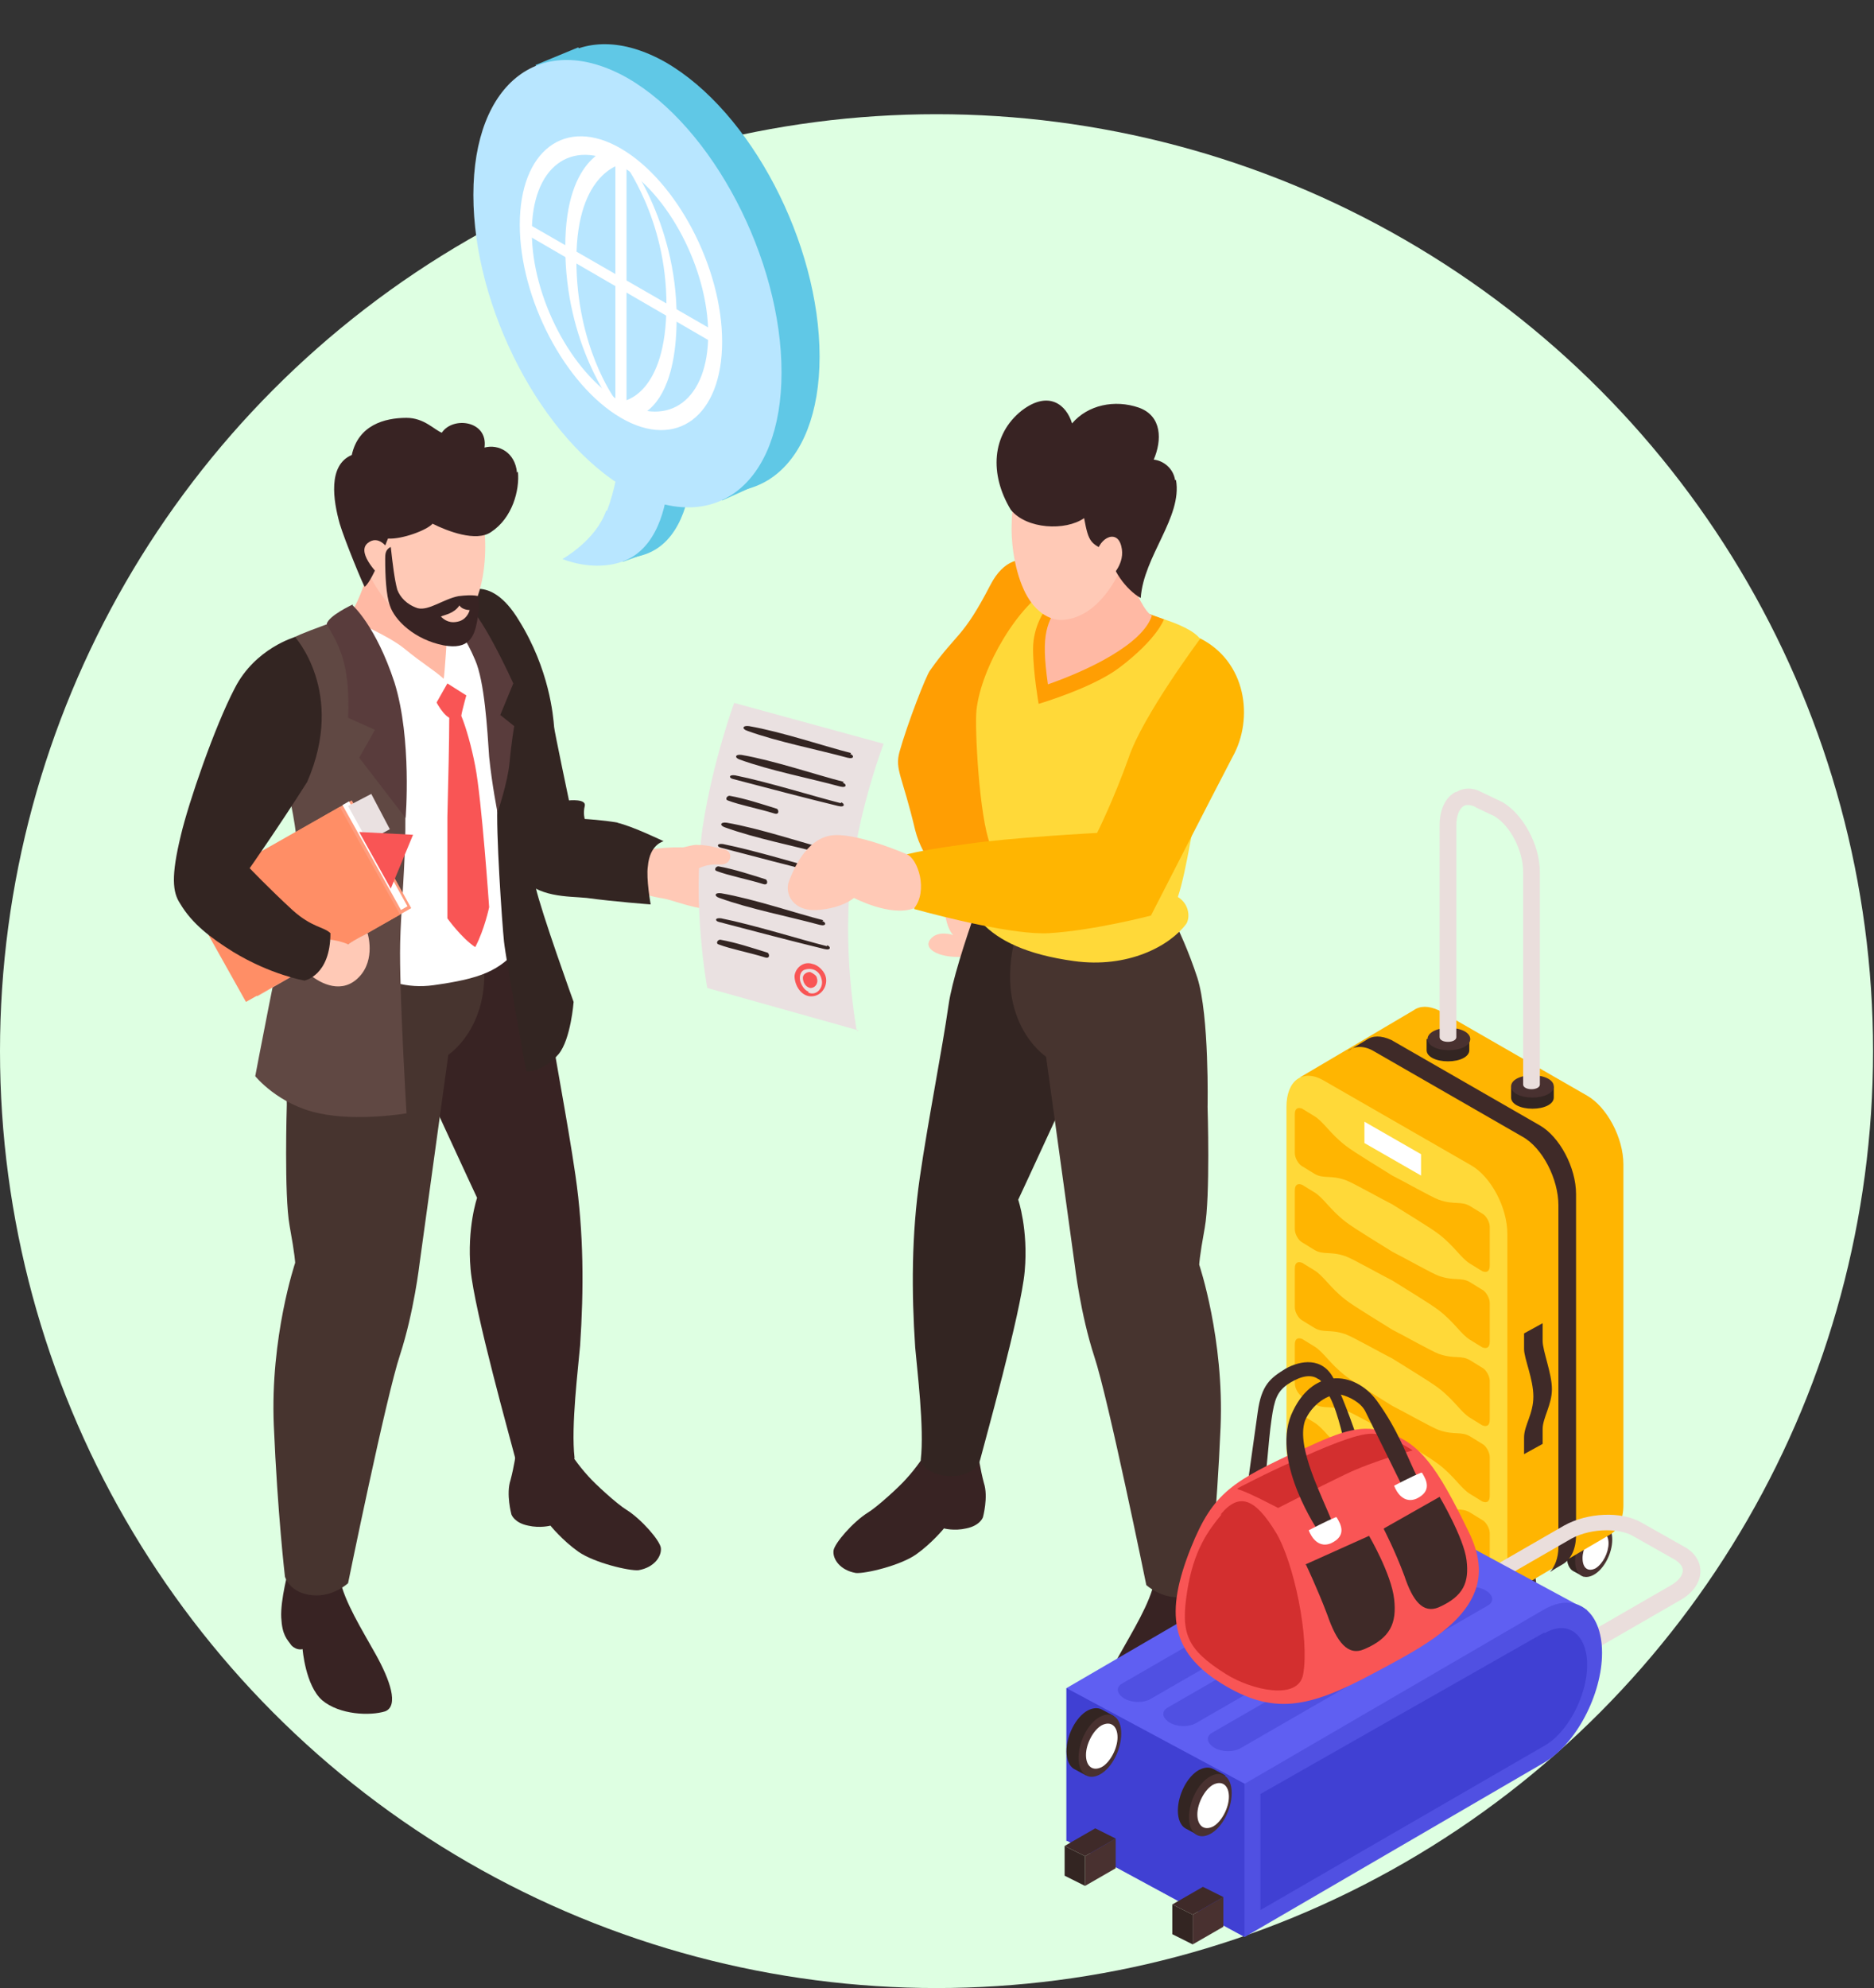 <svg id="_レイヤー_2" xmlns="http://www.w3.org/2000/svg" width="201.9" height="214.1" version="1.1" viewBox="0 0 201.9 214.1"><rect x="0" y="0" width="201.9" height="214.1" fill="#333333" stroke="none"/><defs><style>.st0{fill:#593c3c}.st1{fill:#b8e6ff}.st3{fill:#ffb9a4}.st4{fill:#3f2a29}.st5{fill:#332522}.st7{fill:#d32f2f}.st11{fill:#3f2a28}.st12{fill:#f95555}.st13{fill:#fff}.st14{fill:#493130}.st15{fill:#5050e2}.st16{fill:#60c8e6}.st17{fill:#ff9e03}.st18{fill:#ffb501}.st19{fill:#5f5ff2}.st21{fill:#382323}.st23{fill:#ffd939}.st24{fill:#eae1e1}.st26{fill:#47342f}.st27{fill:#ffc9b6}</style></defs><g id="_レイヤー_1-2" style="isolation:isolate"><circle id="_レイヤー_1-3" cx="100.9" cy="113.2" r="100.9" fill="#deffe2"/><path class="st27" d="M69.3 91.6s2.6-.5 4.9-.3c2.3.2 3.3 0 4.1.2.7.2.9 1.5 0 1.3-1.6-.4-2 0-2.6.5-.4.3 1.1 1 2.9 1.6 1.7.6 2.4-.9 3-.5.6.4-.8 3.3-4.1 3.5-2.6.2-4.8-1-6.4-1.2-2.7-.5-4.9-1.5-4.9-1.5l3.3-3.6z"/><path class="st5" d="M66.6 88.6c-1.7-.3-3.6-.4-3.6-.4s-.2-.6 0-1.4c.2-.8-1.7-.6-1.7-.6s-1.6-7.6-1.6-7.9c-.1-1.2-.5-6.2-3.8-11.5-3.2-5.3-6.2-2.8-6.2-2.8s2.2 17.7 4 24.2c.2-.2.4-.3.6-.5.8 2.4 1.6 6.5 1.7 6.6 1.9 2.4 5.2 2.2 7.2 2.4 2.9.4 6.9.7 6.9.7s-.5-2.8-.3-4.1c.2-2.4 1.7-2.7 1.7-2.7s-3.3-1.6-5-2z"/><path class="st21" d="M53.4 90.9s4.8 12.2 5.5 17.1c.7 4.9 2.2 12.4 3.1 18.6.9 6.2.9 12.3.5 18.3-.2 2.4-1 8.7-.6 12.1-.5 2.2-5.7 2.5-6.4 0-.4-1.6-4.4-15.8-4.8-20.3-.4-4.5.7-7.7.7-7.7s-6.5-13.9-8.8-19.4c-2.3-5.5-.7-12.3-.7-12.3l11.5-6.5z"/><path class="st21" d="M55.6 156.4s-.2 1.5-.6 3c-.5 1.5.1 3.7.1 3.7s.3.9 1.8 1.2c1.3.3 2.4 0 2.4 0s1.3 1.6 3 2.8c1.7 1.2 5.5 2.1 6.5 2 1.7-.3 2.5-1.5 2.4-2.4-.1-.8-2.1-3.1-3.7-4.1-1-.6-3.4-2.8-4.1-3.6-1.2-1.3-2-2.6-2-2.6h-5.7zM31.1 169s-.9 3.3-.8 5.2c.1 1.9.6 2.3 1.1 3 .6.6 1.2.4 1.2.4s.3 3.9 2.1 5.5c1.9 1.6 5.2 1.7 6.8 1.2 1.5-.6.5-3.4-1-6.1-1.5-2.7-3.4-5.7-3.9-8.2-3.7-.5-5.6-.9-5.6-.9z"/><path class="st26" d="M36.2 96s-2.3 3.3-4.2 9.1c-1.3 4.1-1.1 13.9-1.1 13.9s-.3 9.7.3 13c.6 3.3.6 4 .6 4s-2.7 8-2.3 17.5c.4 9.5 1.2 16.3 1.2 16.3s.5 1.8 3 2c2.2.2 3.8-1.3 3.8-1.3s4.1-20.1 5.6-24.6c1.5-4.6 2.1-9.8 2.1-9.8l3.1-22.5s6.1-4 3-14c-2-6.3-14.9-3.6-14.9-3.6z"/><path class="st13" d="M41.1 64.8c1.3-.4 6.2-2 6.7-1.8 3.5 1.8 7.6 8.6 8.1 13.3.2 1.9-.2 7-1.4 10 1.2 1.9.2 3.4.1 3.9-.1 1 1.4 5.1 1.7 6 .7 1.7.8 4.3-.3 5.7-2.1 2.7-4.3 3.5-9.3 4.2-5.8.8-9.6-3.4-11.4-5.8-.4-.6-2.1-5.1-.9-6-1-3-2-6.7-2.9-10.2-1.4-5.3-2.7-10.5.4-14.5 1.4-1.8 6.4-4.1 9.2-5z"/><path class="st3" d="M40.5 58.4s4.7 3.6 6.3 6c1.5 2.4 2.2 3.4 1.4 9-4.3-1.5-9.8-4.1-10.8-7.1 1.5-.8 3.1-7.9 3.1-7.9z"/><path class="st12" d="M51.2 82.5c-.4-2.1-1-4.2-1.5-5.4 0-.3.7-2.8.7-2.8l-2.3-.9-1.4 1.6s.8 1.8 1.7 2.3c0 2.4-.1 6.7-.2 10.7v10.9s1.5 2.1 3 3.1c1-1.9 1.5-4.3 1.5-4.3s-.8-11.6-1.5-15.2z"/><path class="st13" d="M38 66.8s3.9 1.7 5.5 3c2.2 1.8 3.2 2.3 4.3 3.3.1-.3.4-5.2.4-5.2s1.8.2 1.8.3c0 0 1 1 1.5 3 .4 2-.3 4.3-.3 4.3l-3-1.9-2.1 3.7s-4.1-3.5-5.9-5.6c-1.8-2.1-2.2-5-2.2-5z"/><path class="st5" d="M49.7 64s3 .4 4.7 4.2c1.7 3.8 2.2 8.2 2.3 14.1 0 4.3.3 10.1 1 13.2.6 2.7 4.1 12.4 4.1 12.4s-.3 4-1.6 5.6c-1.7 2-3.5 1.9-3.5 1.9s-2.2-12.1-2.4-14c-.2-1.9-.9-12-.7-15 .2-3-1.5-13-2.2-15.2-.7-2.2-4.8-6.8-4.8-6.8l3-.4z"/><path class="st0" d="M49 67.2s1.2 1.5 2.2 3.9c1 2.3 1.3 7.4 1.5 10.4.3 3 .9 6 .9 6s1.1-3.2 1.3-5.4c.2-2.2.5-3.9.5-3.9L53.9 77l1.4-3.4S51.6 65.4 50 65c-1.6-.5-1 2.4-1 2.4z"/><path class="st27" d="M52.2 56.5c-.3-2.2-1.1-4.8-2.9-6.2-1.8-1.4-4.6-1.2-6.8-.9-3.3.6-5.2 4.5-4.2 8.6.9 3.9 4.2 9.6 8.6 10 2.3.2 3.8-1.6 4.6-3.9.9-2.6.9-5.9.6-7.7z"/><path class="st21" d="M51.2 53zm4.5-2.1c-.2-2.2-2-3.1-3.5-2.7.4-2.9-3.4-3.4-4.6-1.6-.8-.3-1.9-1.6-3.8-1.6-2.4 0-5.2.8-5.9 4-2.6 1.1-2 4.9-1.3 7.4.5 1.7 2.6 6.8 2.7 6.8 1-.9 2.3-4.8 2.5-5.2 1.5.1 4.2-.9 4.8-1.6 1.6.8 4.7 2 6.3.9 2.3-1.5 3.1-4.5 2.9-6.5z"/><path class="st27" d="M41.8 59.1s-1-1.6-2.2-.6c-1.3 1.1 1.5 3.7 1.5 3.7l.8-3.1z"/><path class="st21" d="M51.5 64.2s-.5-.2-2.1 0c-1.6.3-3.2 1.6-4.4 1.3-1.2-.4-1.9-1.2-2.2-2-.3-1.1-.5-2.8-.7-4.6-.6.3-.6.8-.6 1.3 0 1.8.1 3.9.5 5 .5 1.6 2.7 3.7 5.8 4.3 2.7.5 3.3-.9 3.6-2.6.3-1.5.2-1.9.1-2.7z"/><path class="st27" d="M50.6 65.7s-.8 0-1.1-.5c-.6.9-1.6 1-2 1.2.4.4 1 .8 2 .5.9-.3 1.1-1.2 1.1-1.2z"/><path d="M37.3 66.3s4.5 5.9 5.8 14c1.3 8.1 0 16.5 0 22.3 0 5.8.7 17.3.7 17.3s-5.3.9-9.4 0c-4.4-.9-6.9-4-6.9-4s2.5-13.3 4.4-21.5c.8-3.7-1.3-11.6-2.8-16.1-.9-2.6-1.4-6.1.9-8.5 1.5-1.6 5.2-2.3 7.3-3.5z" fill="#604843"/><path fill="#ff9c7d" d="M21.3 95.7l6.4 11.6 16.6-9.5-6.4-11.6-1.3.7-15.3 8.8z"/><path fill="#ff8e66" d="M20 96.3l6.5 11.6 16.6-9.4-6.5-11.6L20 96.3z"/><path class="st13" d="M37.6 86.3l6.3 11.3-.7.4-6.3-11.3.7-.4z"/><path class="st24" d="M37.5 86.8l2.1 3.8 2.4-1.3-2-3.8-2.5 1.3z"/><path class="st12" d="M38.7 89.6l5.8.3-2.4 5.8-3.4-6.1z"/><path class="st27" d="M34.4 101.1s1.8 0 3.1.6c.7-.5 2.1-1.2 2.1-1.2s.9 2.8-.9 4.7c-1.8 1.9-4.1.8-5.4-.3-1.4-1.2 1.2-3.8 1.2-3.8z"/><path class="st5" d="M31.8 68.6s-4.3 1.2-6.5 5.5c-2.2 4.2-5 12.4-5.8 15.8-1.1 4.5-.9 6.2-.1 7.4 1.3 2.2 3.3 3.7 5.7 5.2 4.1 2.5 7.7 3.1 7.7 3.1s2.8-.5 2.8-5.1c-.7-.7-2-.6-4.1-2.5-2.6-2.4-4.6-4.5-4.6-4.5s3.1-4.4 6.2-9.3c4.2-9.7-1.4-15.7-1.4-15.7z"/><path class="st0" d="M38 65.1s-2.6 1.2-2.8 2.1c.5 1 1.5 2.3 2 4.8s.3 5.3.3 5.3l2.9 1.3-1.7 3 5 6.5s.7-8.5-1.2-14.6c-2-6.1-4.5-8.3-4.5-8.3z"/><path class="st24" d="M91.8 93.5c1-7.2 3.4-13.4 3.4-13.4l-16.1-4.4s-2.3 6.2-3.4 13.4c-1.2 8.2.5 17.3.5 17.3l16.4 4.6h-.3s-1.7-9.2-.5-17.4z"/><path class="st27" d="M73.1 91.3c.8 0 1.5-.4 2.2-.3 1 0 1.9.3 2.8.5.9.2.8 1.7-.6 1.6-2.1-.1-2.5.9-3.6.7-1.1-.2-.8-2.4-.8-2.4z"/><path class="st5" d="M91.7 81.1c-2.8-.7-7.5-2.3-11-2.9-.7-.1-.8.3-.2.5 3.3 1.2 7.5 2 10.8 2.9.8.2.7-.3.3-.4zm-.8 3.1c-2.8-.7-7.5-2.3-11-2.9-.7-.1-.8.3-.2.5 3.3 1.2 7.5 2 10.8 2.9.8.2.7-.3.3-.4zm-.3 2.3c-2.8-.7-7.9-2.3-11.4-3-.7-.1-.7.3-.2.4 3.4.9 8 2.1 11.3 2.9.8.2.7-.3.3-.4zm-6.9.6c-1.6-.5-3.4-1.1-5.1-1.4-.3 0-.5.4-.2.5 1.3.5 3.4.9 5 1.4.6.2.5-.4.3-.5zm5.6 4.4c-2.7-.7-7.5-2.3-11-2.9-.7-.1-.8.3-.2.5 3.3 1.2 7.5 2 10.8 2.9.8.2.7-.3.3-.4zm0 2.4c-2.7-.7-7.9-2.3-11.4-3-.7-.1-.7.3-.2.4 3.4.9 8 2.1 11.3 2.9.8.2.7-.3.3-.4zm-6.8.8c-1.6-.5-3.4-1.1-5.1-1.4-.3 0-.5.4-.2.5 1.3.5 3.4.9 5 1.4.6.2.5-.4.3-.5zm6.2 4.4c-2.8-.7-7.5-2.3-11-2.9-.7-.1-.8.3-.2.5 3.3 1.2 7.5 2 10.8 2.9.8.2.7-.3.3-.4zm.4 2.8c-2.8-.7-7.9-2.3-11.4-3-.7-.1-.7.3-.2.4 3.4.9 8 2.1 11.3 2.9.8.2.7-.3.3-.4zm-6.4.7c-1.6-.5-3.4-1.1-5.1-1.4-.3 0-.5.4-.2.5 1.3.5 3.4.9 5 1.4.6.2.5-.4.3-.5z"/><path class="st12" d="M87.5 103.8c-.9-.3-1.8.4-1.9 1.3 0 1 .7 2.2 1.8 2.2 1.2 0 1.9-1.3 1.5-2.3-.2-.5-.8-1.1-1.4-1.2zm-.4 3c-.5-.2-.8-.8-.9-1.2-.1-.6.1-1.1.6-1.2.8-.2 1.5.2 1.7 1 .3.9-.5 1.9-1.4 1.5z"/><path class="st12" d="M87.4 104.7c-.4-.1-.9.2-.9.6 0 .5.3 1 .8 1.1.6 0 .9-.6.7-1.1 0-.2-.4-.5-.7-.6z"/><path class="st17" d="M114.3 62.1s-4.7-4.7-7.6.9c-3 5.8-3.6 5.1-6.5 9.2-.4.5-2.4 5.6-3.3 8.8-.5 1.9.3 2.5 1.7 8.4.8 3.2 3.3 5.5 3.3 5.5s3.7-2.1 6.1-2.1c2.4 0-1.4-7.1-1.4-7.1l.7-4.5c5.8-6.8 7.1-19.2 7.1-19.2z"/><path class="st27" d="M101.9 94.9s-.3 2.6 0 4 .8 1.8.8 1.8-1.7-.6-2.5.5 1.3 2.1 3.9 1.8c2.6-.3 4.9-7.1 4.9-7.1l-2.8-3.1s-3.1.3-4.3 2.1z"/><path class="st21" d="M105.4 156.7s.2 1.5.6 3c.5 1.5-.1 3.7-.1 3.7s-.3.9-1.8 1.2c-1.3.3-2.4 0-2.4 0s-1.3 1.6-3 2.8c-1.7 1.2-5.5 2.1-6.5 2-1.7-.3-2.5-1.5-2.4-2.4.1-.8 2.1-3.1 3.7-4.1 1-.6 3.4-2.8 4.1-3.6 1.2-1.3 2-2.6 2-2.6h5.7z"/><path class="st5" d="M107.7 91.1s-4.8 12.2-5.5 17.1c-.7 4.9-2.2 12.4-3.1 18.6-.9 6.2-.9 12.3-.5 18.3.2 2.4 1 8.7.6 12.1.5 2.2 5.7 2.5 6.4 0 .4-1.6 4.4-15.8 4.8-20.3.4-4.5-.7-7.7-.7-7.7s6.5-13.9 8.8-19.4c2.3-5.5.7-12.3.7-12.3L107.7 91z"/><path class="st21" d="M129.9 169.2s.9 3.3.8 5.2c-.1 1.9-.6 2.3-1.1 3-.6.6-1.2.4-1.2.4s-.3 3.9-2.1 5.5c-1.9 1.6-5.2 1.7-6.8 1.2-1.5-.6-.5-3.4 1-6.1 1.5-2.7 3.4-5.7 3.9-8.2 3.7-.5 5.6-.9 5.6-.9z"/><path class="st26" d="M124.8 96.2s2.3 3.3 4.2 9.1c1.3 4.1 1.1 13.9 1.1 13.9s.3 9.7-.3 13c-.6 3.3-.6 4-.6 4s2.7 8 2.3 17.5c-.4 9.5-1.2 16.3-1.2 16.3s-.5 1.8-3 2c-2.2.2-3.8-1.3-3.8-1.3s-4.1-20.1-5.6-24.6c-1.5-4.6-2.1-9.8-2.1-9.8l-3.1-22.5s-6.1-4-3-14c2-6.3 14.9-3.6 14.9-3.6z"/><path class="st23" d="M120 65c-1.3-.4-6.2-2-6.7-1.8-3.5 1.8-7.6 8.6-8.1 13.3-.2 1.9.3 11.5 1.5 14.5-1.7.8-1.5 1.5-.8 2.5-.7.9-1.2 1.1-1.5 2-.7 1.7.2 2.6 1.4 3.9 1.8 1.9 4.8 3.4 9.9 4.1 5.8.8 10.3-1.6 12.1-4 .4-.6.4-2.1-.9-2.9 1-3 1.7-8.6 2.6-12.1 1.4-5.3 2.8-11.7-.2-15.7-1.4-1.8-6.5-2.8-9.3-3.7z"/><path class="st17" d="M112.6 65.7s-1.3 1.7-1.3 4.2.6 5.9.6 5.9 5.8-1.7 8.7-3.9c4.1-3.1 4.8-5.2 4.8-5.2s-3.6-1.4-5.4-1.6c-1.9-.3-7.4.7-7.4.7z"/><path class="st3" d="M120.6 58.7s-4.7 3.6-6.3 6c-1.5 2.4-2.2 3.4-1.4 9 4.3-1.5 10.2-4.3 11.2-7.4-1.5-.8-3.6-7.6-3.6-7.6z"/><path class="st27" d="M109 56.4c0-2.1.5-4.6 2.1-6.1s4.3-1.6 6.3-1.5c3.2.2 5.4 3.7 4.8 7.7-.5 3.7-3 9.5-7.2 10.2-2.1.4-3.8-1.2-4.7-3.2-1.1-2.4-1.4-5.5-1.3-7.2z"/><path d="M107.3 94.3s1.7 2.3 4.8 3.2c3.1.9 5.6.6 5.6.6s-2-.7-3.6-1.2-5.5-2.6-6.7-2.6zm3-2.3s1.4 2.5 4.2 3.4c2.8.9 4.6.5 4.6.5s-3.1-1-4.4-1.6c-1.2-.6-4.5-2.3-4.5-2.3z" fill="#e83a3a"/><path class="st21" d="M126.6 51.7c-.2-1.3-1.3-2.1-2.3-2.2.9-2.1.9-4.7-1.6-5.6-2.6-.9-5.5-.3-7.2 1.7-.6-2-2.5-3.6-5.4-1.4-3.3 2.6-3.5 6.9-1.2 10.7 1.7 2.1 5.9 2.3 7.9.9.5 2.7.7 2.8 2.9 3.7-.2 1.6 1.7 4.1 3.2 4.9.3-4.5 4.5-8.7 3.8-12.7z"/><path class="st27" d="M118.1 60.1c0-2 2.2-3.3 2.7-1.3.5 1.9-1.1 3.3-1.1 3.3l-1.6-2z"/><path class="st18" d="M129.3 68.8s-6.2 8.3-7.7 12.8c-1.6 4.5-3.4 8.1-3.4 8.1s-9.4.5-14.1 1.2c-3 .4-5.2.8-6.4 1.1.7 1.7.8 3.7.8 5.5v.4c3.3.9 10.8 2.8 14.5 2.6 4.9-.3 11-1.9 11-1.9s6.6-12.9 8.8-17.1c2.3-4.1 1.5-10.3-3.6-12.8z"/><path class="st27" d="M97.7 92s-5.7-2.5-8.3-2c-2.6.5-3.9 3.6-4.4 4.9-.5 1.3.4 3.3 3.1 3.1 2.7-.2 3.9-1.3 3.9-1.3s4 2.1 6.5 1.1c1.5-1.9.4-5.3-.8-5.8z"/><path class="st16" d="M69.8 58l-.2 1.6-2.5.9-.8-1.2 3.5-1.3z"/><path class="st16" d="M67.9 54.2c.8-2.1 1.2-4.4 1.4-6.2l5.2 3c-.2 2.7-1.2 7.4-5 8.7-3.2 1.1-6.4-.3-6.4-.3s3.6-2 4.7-5.2z"/><path class="st16" d="M88.3 38.4c0 12.2-7.4 17.8-16.6 12.6-9.2-5.3-16.6-19.5-16.6-31.7S62.5 1.5 71.7 6.7c9.2 5.3 16.6 19.5 16.6 31.7z"/><path class="st16" d="M82.9 51.6l-5.1 2.3L57.7 7l4.6-1.9 20.6 46.5z"/><path class="st1" d="M84.2 40.1c0 12.2-7.4 17.8-16.6 12.6C58.4 47.4 51 33.2 51 21S58.4 3.2 67.6 8.4c9.2 5.3 16.6 19.5 16.6 31.7z"/><path class="st13" d="M56 24.2c0 8 4.9 17.3 10.9 20.8s10.9-.2 10.9-8.2S72.9 19.5 66.9 16 56 16.2 56 24.2z"/><path class="st1" d="M57.3 25c0 7 4.3 15.2 9.5 18.2 5.3 3 9.5-.2 9.5-7.2S72 20.8 66.8 17.8c-5.3-3-9.5.2-9.5 7.2z"/><path class="st13" d="M67.5 45V17.4l-1.2-1.3v27.5l1.2 1.4z"/><path class="st13" d="M69.2 44.6c1.5-.8 3.7-3.3 3.7-10.4 0-10.5-5.6-17.6-5.8-17.9v1c-.1 0 0-.5 0-.5v.5c.1.2 4.7 6.2 4.7 15.5 0 9.7-4.6 10.4-4.7 10.4L68 45s.5 0 1.2-.4z"/><path class="st13" d="M66.2 43.9v-1s-4.1-5.6-4.1-14.9c0-9.7 5.1-10.4 5.1-10.4l-.9-1.8c-.2 0-5.4.7-5.4 10.8 0 10.5 5.1 17 5.3 17.3z"/><path class="st13" d="M77.3 37.2l-.6-1.7-20.5-11.8.6 1.6 20.5 11.9z"/><path class="st1" d="M65.4 55c.8-2.1 1.2-4.4 1.4-6.2l5.2 3c-.2 2.7-1.2 7.4-5 8.7-3.2 1.1-6.4-.3-6.4-.3s3.6-2 4.7-5.2z"/><path class="st5" d="M160.4 172.3c0-1.5.9-3.2 2-3.8.5-.3.9-.3 1.3 0s1.1.6 1.1.6l-.4.9c0 1.3-.7 2.8-1.7 3.6l-.4 1-1.1-.6c-.4-.2-.7-.8-.7-1.6z"/><path class="st14" d="M161.5 172.9c0 1.5.9 2.1 2 1.5 1.1-.6 2-2.3 2-3.8s-.9-2.1-2-1.5c-1.1.6-2 2.3-2 3.8z"/><path class="st13" d="M162.3 172.6c0 1.1.6 1.5 1.4 1.1.8-.5 1.4-1.7 1.4-2.7s-.6-1.5-1.4-1.1c-.8.5-1.4 1.7-1.4 2.7z"/><path class="st5" d="M168.7 167.5c0-1.5.9-3.2 2-3.8.5-.3.9-.3 1.3 0s1.1.6 1.1.6l-.4.9c0 1.3-.7 2.8-1.7 3.6l-.4 1-1.1-.6c-.4-.2-.7-.8-.7-1.6z"/><path class="st14" d="M169.7 168.1c0 1.5.9 2.1 2 1.5 1.1-.6 2-2.3 2-3.8s-.9-2.1-2-1.5c-1.1.6-2 2.3-2 3.8z"/><path class="st13" d="M170.5 167.8c0 1.1.6 1.5 1.4 1.1.8-.5 1.4-1.7 1.4-2.7s-.6-1.5-1.4-1.1c-.8.5-1.4 1.7-1.4 2.7z"/><path class="st18" d="M140.1 116l12.2-7.2c.7-.5 1.6-.5 2.7 0l16 9.2c2.1 1.2 3.9 4.5 3.9 7.4v36.7c0 1.6-.6 2.7-1.5 3.2s-12.4 7.3-12.4 7.3l-6.3-17c-2-1.4-3.6-4.5-3.6-7.2v-2.5l-11-30z"/><path class="st11" d="M167.9 129.8c0-2.8-1.7-6.2-3.9-7.4l-16-9.2c-1-.6-2.1-.6-2.8 0l2-1.2c.7-.5 1.6-.5 2.7 0l16 9.2c2.1 1.2 3.9 4.5 3.9 7.4v36.7c0 1.6-.6 2.7-1.5 3.2s-1.3.8-1.3.8c.5-.6.9-1.5.9-2.7v-36.7z"/><path class="st23" d="M158.5 172.5l-16-9.2c-2.1-1.2-3.9-4.5-3.9-7.4v-36.7c0-2.8 1.7-4.1 3.9-2.9l16 9.2c2.1 1.2 3.9 4.5 3.9 7.4v36.7c0 2.8-1.7 4.1-3.9 2.9z"/><path class="st11" d="M164.2 156.6l2-1.1v-1.6c0-1.2 1-2.6 1-4.3s-1-4.1-1-5.2v-1.9l-2 1.1v1.7c0 1 1 3.2 1 5.1s-1 3.1-1 4.4v1.8z"/><path class="st18" d="M140.3 119.4l1.3.8c1 .6 1.7 1.9 3.4 3.2.9.7 3.9 2.5 5 3.2 1.2.6 4.2 2.3 5 2.6 1.7.6 2.4.1 3.4.7l1.3.8c.4.2.8.9.8 1.4v4.2c0 .6-.3.8-.8.6l-1.3-.8c-1-.6-1.7-1.9-3.4-3.2-.9-.7-3.9-2.5-5-3.2-1.2-.6-4.2-2.3-5-2.6-1.7-.6-2.4-.1-3.4-.7l-1.3-.8c-.4-.2-.8-.9-.8-1.4V120c0-.6.3-.8.8-.6zm0 8.2l1.3.8c1 .6 1.7 1.9 3.4 3.2.9.7 3.9 2.5 5 3.2 1.2.6 4.2 2.3 5 2.6 1.7.6 2.4.1 3.4.7l1.3.8c.4.2.8.9.8 1.4v4.2c0 .6-.3.8-.8.6l-1.3-.8c-1-.6-1.7-1.9-3.4-3.2-.9-.7-3.9-2.5-5-3.2-1.2-.6-4.2-2.3-5-2.6-1.7-.6-2.4-.1-3.4-.7l-1.3-.8c-.4-.2-.8-.9-.8-1.4v-4.2c0-.6.3-.8.8-.6zm0 8.4l1.3.8c1 .6 1.7 1.9 3.4 3.2.9.7 3.9 2.5 5 3.2 1.2.6 4.2 2.3 5 2.6 1.7.6 2.4.1 3.4.7l1.3.8c.4.2.8.9.8 1.4v4.2c0 .6-.3.8-.8.6l-1.3-.8c-1-.6-1.7-1.9-3.4-3.2-.9-.7-3.9-2.5-5-3.2-1.2-.6-4.2-2.3-5-2.6-1.7-.6-2.4-.1-3.4-.7l-1.3-.8c-.4-.2-.8-.9-.8-1.4v-4.2c0-.6.3-.8.8-.6zm0 8.2l1.3.8c1 .6 1.7 1.9 3.4 3.2.9.7 3.9 2.5 5 3.2 1.2.6 4.2 2.3 5 2.6 1.7.6 2.4.1 3.4.7l1.3.8c.4.2.8.9.8 1.4v4.2c0 .6-.3.8-.8.6l-1.3-.8c-1-.6-1.7-1.9-3.4-3.2-.9-.7-3.9-2.5-5-3.2-1.2-.6-4.2-2.3-5-2.6-1.7-.6-2.4-.1-3.4-.7l-1.3-.8c-.4-.2-.8-.9-.8-1.4v-4.2c0-.6.3-.8.8-.6zm0 8.2l1.3.8c1 .6 1.7 1.9 3.4 3.2.9.7 3.9 2.5 5 3.2 1.2.6 4.2 2.3 5 2.6 1.7.6 2.4.1 3.4.7l1.3.8c.4.2.8.9.8 1.4v4.2c0 .6-.3.8-.8.6l-1.3-.8c-1-.6-1.7-1.9-3.4-3.2-.9-.7-3.9-2.5-5-3.2-1.2-.6-4.2-2.3-5-2.6-1.7-.6-2.4-.1-3.4-.7l-1.3-.8c-.4-.2-.8-.9-.8-1.4V153c0-.6.3-.8.8-.6z"/><path class="st13" d="M153.1 126.6l-6.1-3.5v-2.3l6.1 3.5v2.3z"/><path class="st5" d="M167.4 117v1.2c0 .7-1 1.2-2.3 1.2s-2.3-.5-2.3-1.2V117h4.6z"/><path class="st14" d="M165.1 115.8c1.3 0 2.3.5 2.3 1.2s-1 1.2-2.3 1.2-2.3-.5-2.3-1.2 1-1.2 2.3-1.2z"/><path class="st5" d="M158.3 111.9v1.2c0 .7-1 1.2-2.3 1.2s-2.3-.5-2.3-1.2v-1.2h4.6z"/><path class="st14" d="M156.1 110.7c1.3 0 2.3.5 2.3 1.2s-1 1.2-2.3 1.2-2.3-.5-2.3-1.2 1-1.2 2.3-1.2z"/><path d="M156.9 85.3c.8-.5 1.8-.5 2.7 0l2.3 1.1c2.2 1.3 4 4.6 4 7.5v22.9c0 .3-.4.5-.9.5s-.9-.2-.9-.5V93.9c0-2.3-1.4-5-3.1-6l-1.9-.9c-.3-.2-.6-.3-.9-.3s-.3 0-.5.1c-.5.3-.8 1.1-.8 2.1v22.8c0 .3-.4.5-.9.5s-.9-.2-.9-.5V88.9c0-1.7.6-3 1.7-3.6zm-18.5 110.1c-1.4 0-2.7-.3-3.7-.9l-4.6-2.6c-1.1-.6-1.7-1.6-1.7-2.6s.8-2.4 2.3-3.2l37.8-21.8c2.5-1.4 6.2-1.6 8.4-.3l4.6 2.6c1.1.6 1.7 1.6 1.7 2.6 0 1.2-.8 2.4-2.3 3.2l-37.8 21.8c-1.3.8-3 1.2-4.7 1.2zm34.7-30.6c-1.3 0-2.7.3-3.8.9l-37.8 21.8c-.9.5-1.4 1.1-1.4 1.7s.5.9.8 1.1l4.6 2.6c1.6.9 4.7.8 6.6-.3l37.8-21.8c.9-.5 1.4-1.1 1.4-1.7 0-.5-.5-.9-.8-1.1l-4.6-2.6c-.7-.4-1.7-.6-2.8-.6z" fill="#eadedc"/><path class="st19" d="M147.2 163l-32.3 18.8v16.5l32.3-18.8c3.4-2 6.2-7.3 6.2-11.8s-2.8-6.6-6.2-4.7z"/><path class="st19" d="M171 173.4l-20-10.8-36.1 35.6 19.2 10.4 36.9-35.2z"/><path class="st15" d="M166.4 173.3l-32.3 18.8v16.5l32.3-18.8c3.4-2 6.2-7.3 6.2-11.8s-2.8-6.6-6.2-4.7z"/><path d="M166.4 175.8l-30.6 17.4v12.5l30.6-17.7c2.5-1.4 4.6-5.4 4.6-8.7s-2.1-4.9-4.6-3.4zm-32.3 16.3l-19.2-10.3v16.4l19.2 10.4v-16.5z" fill="#4040d3"/><path class="st5" d="M126.9 195c0-1.7 1-3.7 2.3-4.4.6-.3 1.1-.3 1.5-.1s1.3.7 1.3.7l-.5 1.1c0 1.5-.9 3.3-2 4.2l-.5 1.1-1.3-.7c-.5-.3-.8-1-.8-1.9z"/><path class="st14" d="M128.1 195.7c0 1.7 1 2.5 2.3 1.8 1.3-.7 2.3-2.7 2.3-4.4s-1-2.5-2.3-1.8c-1.3.7-2.3 2.7-2.3 4.4z"/><path class="st13" d="M129 195.4c0 1.2.7 1.8 1.7 1.3.9-.5 1.7-2 1.7-3.2s-.7-1.8-1.7-1.3c-.9.5-1.7 2-1.7 3.2z"/><path class="st5" d="M114.9 188.6c0-1.7 1-3.7 2.3-4.4.6-.3 1.1-.3 1.5-.1s1.3.7 1.3.7l-.5 1.1c0 1.5-.9 3.3-2 4.2l-.5 1.1-1.3-.7c-.5-.3-.8-1-.8-1.9z"/><path class="st14" d="M116.2 189.3c0 1.7 1 2.5 2.3 1.8 1.3-.7 2.3-2.7 2.3-4.4s-1-2.5-2.3-1.8c-1.3.7-2.3 2.7-2.3 4.4z"/><path class="st13" d="M117 189c0 1.2.7 1.8 1.7 1.3.9-.5 1.7-2 1.7-3.2s-.7-1.8-1.7-1.3c-.9.5-1.7 2-1.7 3.2z"/><path class="st14" d="M131.8 207.5l-3.3 1.9v-3.2l3.3-1.9v3.2z"/><path class="st5" d="M128.5 209.4v-3.2l-2.2-1.1v3.2l2.2 1.1z"/><path class="st4" d="M131.8 204.3l-2.2-1.1-3.3 1.9 2.2 1.1 3.3-1.9z"/><path class="st14" d="M120.2 201.2l-3.3 1.9v-3.2l3.3-1.9v3.2z"/><path class="st5" d="M116.9 203.1v-3.2l-2.2-1.1v3.2l2.2 1.1z"/><path class="st4" d="M120.2 198l-2.2-1.1-3.3 1.9 2.2 1.1 3.3-1.9z"/><path class="st15" d="M150.6 167.6L123.9 183c-.7.4-2 .4-2.8-.1-.8-.5-.9-1.2-.2-1.6l26.7-15.4c.7-.4 2-.4 2.8.1.8.5.9 1.2.2 1.6zm4.9 2.6l-26.7 15.4c-.7.4-2 .4-2.8-.1-.8-.5-.9-1.2-.2-1.6l26.7-15.4c.7-.4 2-.4 2.8.1.8.5.9 1.2.2 1.6zm4.8 2.7l-26.7 15.4c-.7.4-2 .4-2.8-.1-.8-.5-.9-1.2-.2-1.6l26.7-15.4c.7-.4 2-.4 2.8.1.8.5.9 1.2.2 1.6z"/><path class="st11" d="M134.3 160.7s.8-5.8 1.2-8.6c.4-3 1.4-3.7 3-4.7 1.6-.9 4-1.3 5.2 1.1 1.2 2.4 2.6 6.6 2.6 6.6l-1.4.6s-.7-3.5-1.6-5.2c-.7-1.5-1-1.9-1.3-2-1-.7-2.4 0-3.3.6-1.1.8-1.4 1.6-1.7 3.7-.4 2.7-.5 6.2-.9 7.1-.4 1-1.8.8-1.8.8z"/><path class="st12" d="M140.4 156c-7.6 3.5-9.7 4.7-12.1 10.7-2.8 7-2.2 11.2 3.3 14.6 5.5 3.4 9.3 2.7 16.2-1 4.7-2.5 9.6-5 11.1-8.9.7-1.8.6-3.9-.7-6.5-3.4-7-5.2-9.4-8.6-10.6-2.8-1-5-.2-9.1 1.7z"/><path class="st7" d="M133.3 160.3s3.2-1.7 6.2-3c2.9-1.3 6.5-2.9 8.3-2.9 1.7 0 4.4 1.8 4.4 1.8s-4.2 1.1-7.3 2.6c-3.1 1.5-7.2 3.6-7.2 3.6s-3.4-1.8-4.3-2z"/><path class="st11" d="M142.1 165s-5.1-7.4-3-12.6c2.2-5.2 6.8-4.8 9.2-1.6 2.4 3.3 3.2 5.9 4.5 8.5-.8.3-1.7.8-1.7.8s-3.2-6.5-4-8.1c-.5-1-1.8-1.6-2.6-1.8-1.4-.2-3.2 1.1-3.9 2.8-1 2.9 1.9 8.2 3 11.1-.7.4-1.5.8-1.5.8z"/><path class="st13" d="M143.9 163.4c-1 .4-2.9 1.4-2.9 1.4s.7 2.1 2.4 1.4c1.7-.8 1.1-2 .6-2.8zm9.2-4.8c-1 .4-2.9 1.4-2.9 1.4s.7 2.1 2.4 1.4c1.7-.8 1.1-2 .6-2.8z"/><path class="st7" d="M131.6 163.1c-1.4 1.7-3 3.8-3.7 8.3-.7 4.5-.1 6.2 4.2 8.9 2.7 1.7 7.8 2.9 8.3 0 .7-3.9-1-12-2.9-15.2-2.3-3.8-4-4.4-6-2z"/><path class="st11" d="M140.6 168.5l6.9-3.1s2.4 4.1 2.7 6.8c.3 2.6-.4 4.2-3.2 5.4-1.8.8-3-.8-4-3.7-1.1-2.9-2.3-5.4-2.3-5.4zm8.5-3.9l6-3.4s2.6 4.4 2.9 6.8c.3 2.4-.3 3.9-3 5.1-1.7.7-2.8-.7-3.7-3.4-1-2.7-2.2-5-2.2-5z"/></g></svg>